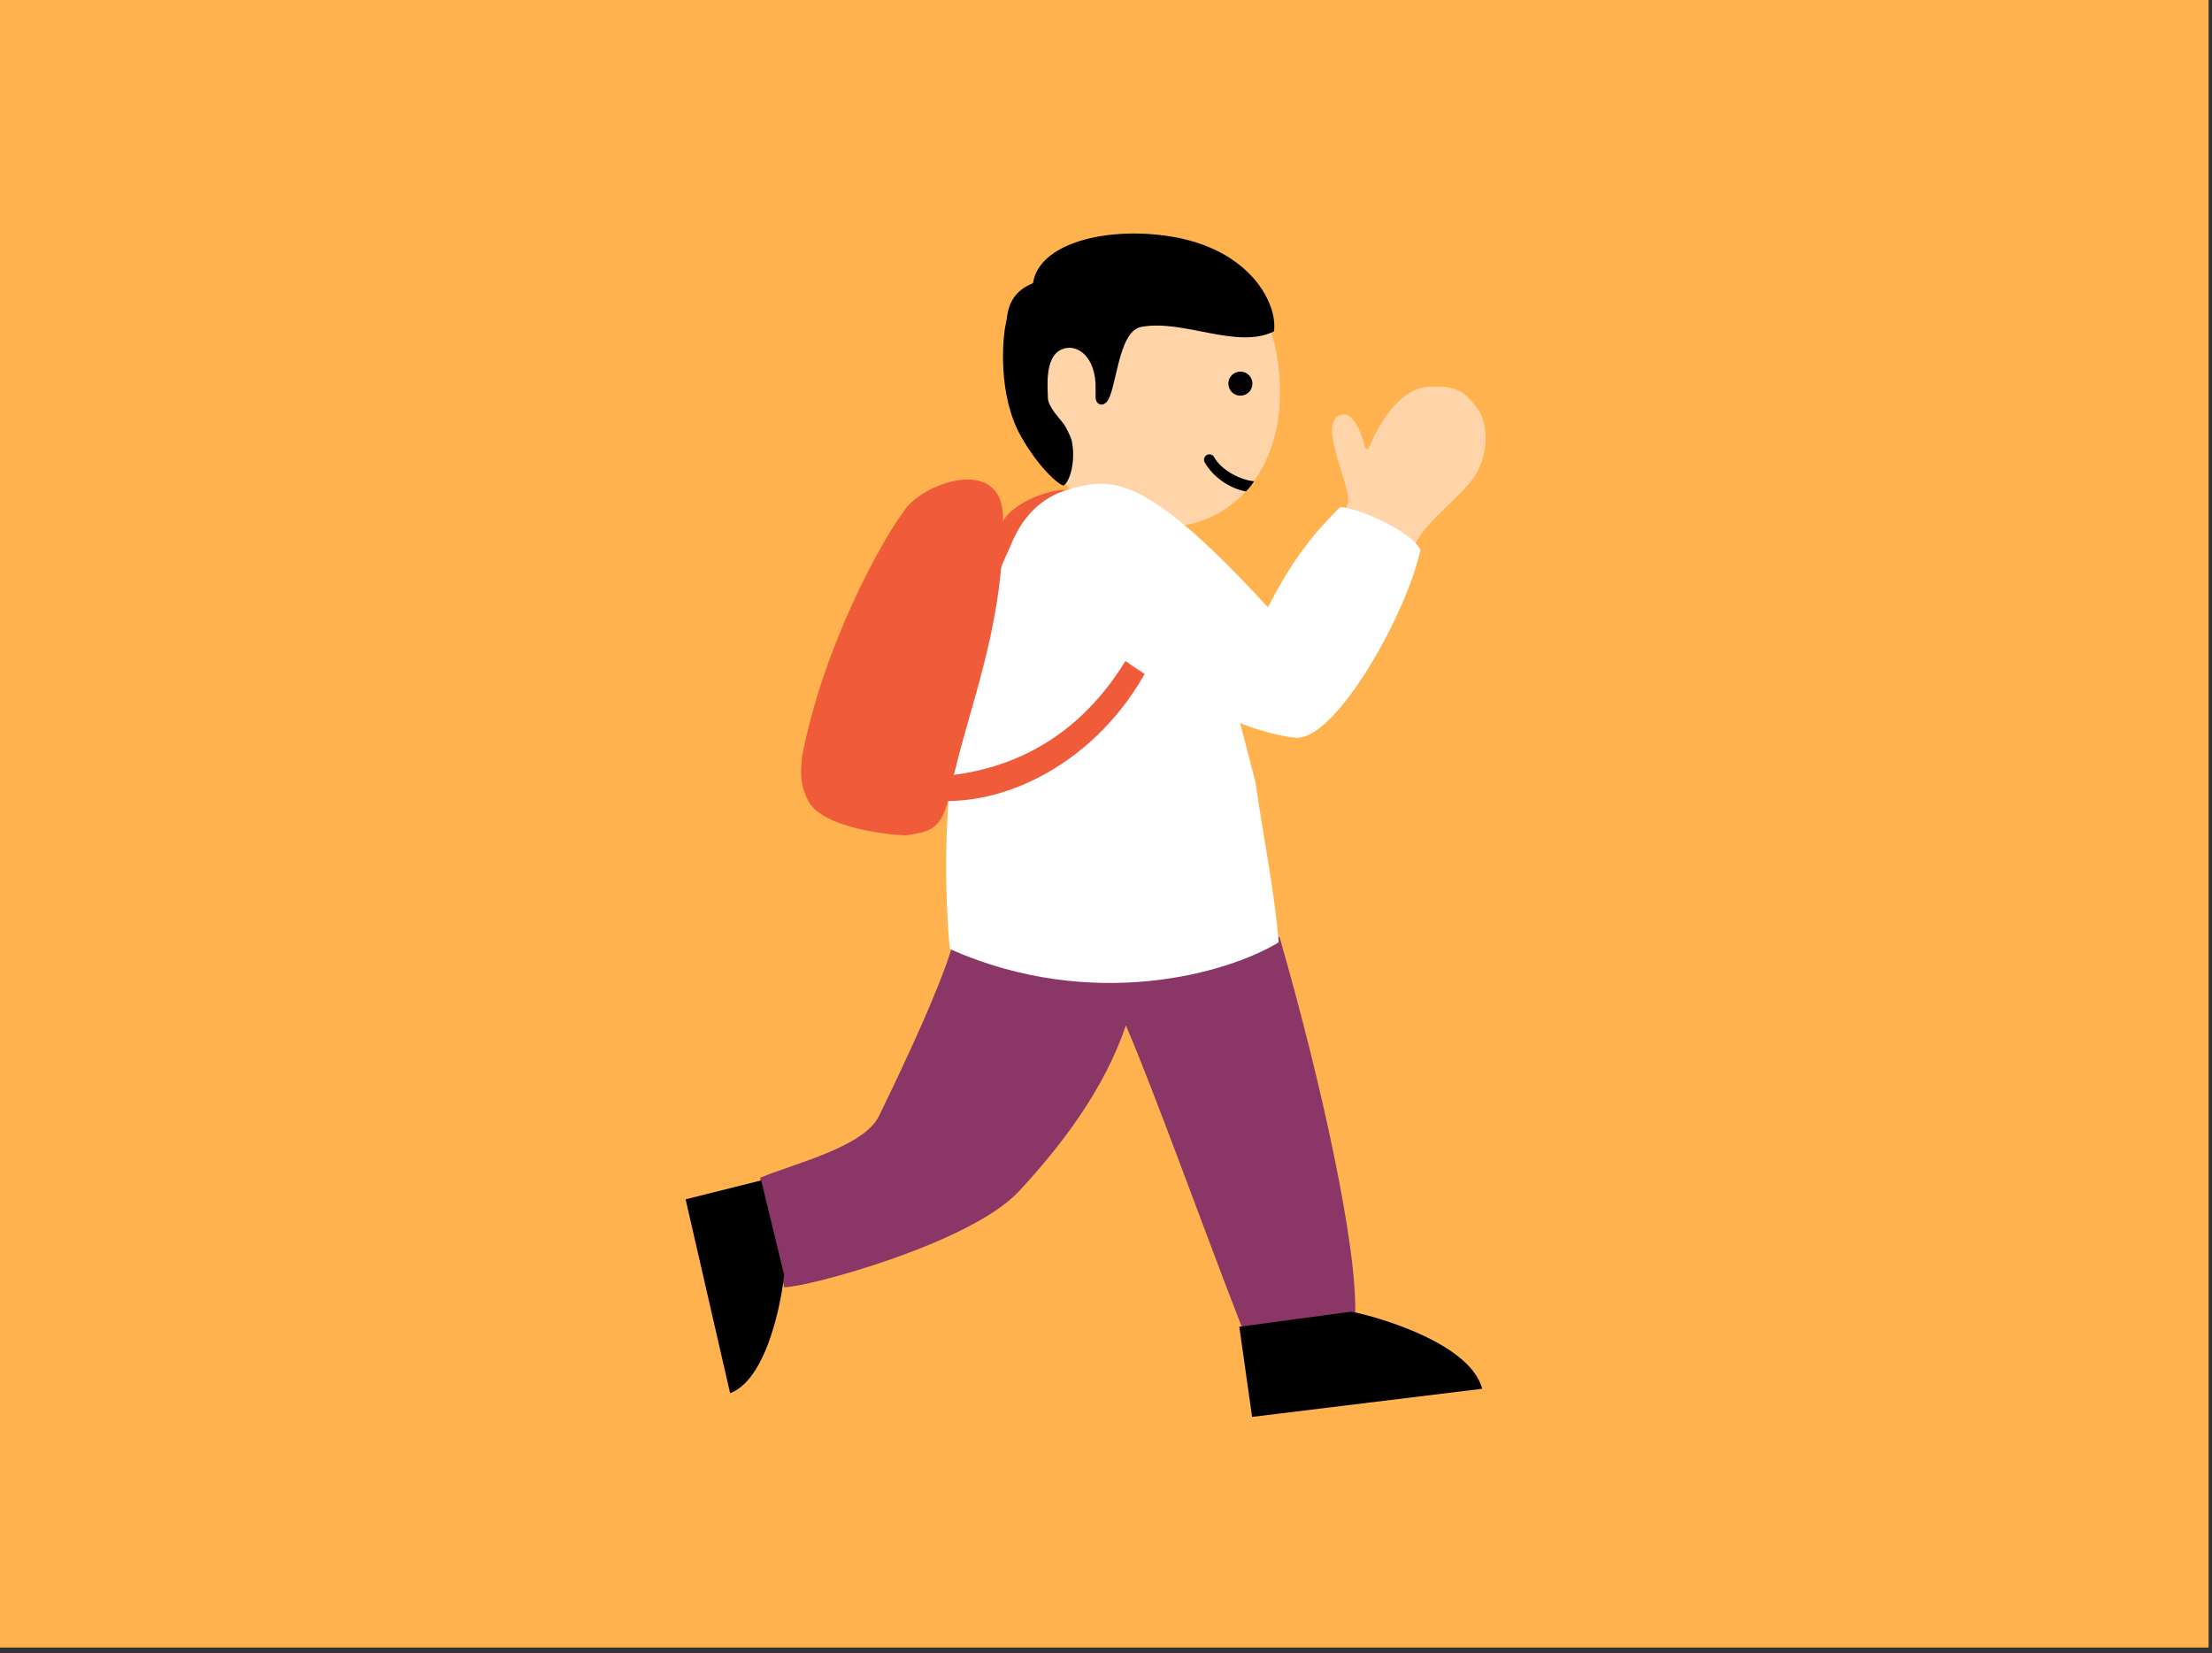 <svg width="360" height="269" viewBox="0 0 360 269" fill="none" xmlns="http://www.w3.org/2000/svg">
<rect x="0" y="0" width="360" height="269" fill="#333333" stroke="none"/>
<rect width="359.445" height="268.104" fill="#FFB24D"/>
<path d="M208.308 63.593C208.482 74.88 202.256 84.692 190.951 85.758C179.647 86.823 169.626 78.577 168.57 67.34C167.513 56.102 175.672 44.538 186.977 43.472C198.281 42.407 208.039 46.138 208.308 63.593Z" fill="#FFD4A8"/>
<path d="M219.337 82.009C218.689 83.889 215.929 88.417 214.463 90.71C214.365 90.864 214.426 91.069 214.592 91.144L226.736 96.699C226.88 96.765 227.051 96.708 227.124 96.567C227.817 95.223 229.164 92.31 229.917 89.596C230.922 85.974 235.843 82.436 239.072 78.739C242.301 75.042 242.506 69.315 240.484 66.529C238.461 63.743 237.101 62.607 232.132 62.967C227.671 63.531 224.484 68.823 222.777 72.881C222.66 73.158 222.235 73.122 222.163 72.83C221.548 70.342 220.217 66.783 218.103 67.547C214.251 68.939 220.182 79.555 219.337 82.009Z" fill="#FFD4A8"/>
<path d="M127.612 209.478L123.71 191.655C128.895 189.461 140.58 186.678 143.032 181.646C148.085 171.281 153.078 160.365 154.981 153.975L187.484 152.477H208.241C215.002 175.945 221.004 203.135 220.545 214.2L202.108 215.955C195.622 199.252 187.877 177.66 183.238 166.863C179.724 177.263 172.724 186.45 165.782 193.903C157.938 202.325 131.461 209.478 127.612 209.478Z" fill="#8A3667"/>
<path d="M219.887 213.453C221.565 213.642 239.126 217.948 241.222 225.995L203.776 230.571L201.694 215.904L219.887 213.453Z" fill="black"/>
<path d="M127.596 207.394C127.576 208.845 125.487 224.208 118.824 226.716L111.583 195.164L123.884 192.085L127.596 207.394Z" fill="black"/>
<path d="M174.361 71.453C175.096 74.413 174.361 78.062 173.12 79.011C172.171 78.885 168.884 75.824 166.174 71.033C162.358 64.289 163.127 54.903 163.755 52.42C164.003 51.441 163.81 47.786 168.125 46.076C169.031 39.732 179.625 36.871 190.076 38.408C203.492 40.381 207.99 49.497 207.331 53.93C201.286 56.916 192.627 51.912 185.735 53.193C181.827 53.919 181.74 63.915 180.04 65.48C179.094 66.351 178.306 65.48 178.306 64.743V63.273C178.444 58.15 175.274 55.616 172.609 56.944C169.944 58.273 170.541 63.32 170.541 64.743C170.541 66.167 172.569 68.227 173.12 68.986C173.561 69.594 174.131 70.884 174.361 71.453Z" fill="black"/>
<path d="M197.586 74.375C197.351 73.957 196.817 73.805 196.397 74.043C195.978 74.281 195.825 74.815 196.065 75.241C197.472 77.733 200.276 79.539 202.77 79.967C203.296 79.473 203.678 78.951 204.105 78.31C201.911 78.125 198.831 76.575 197.586 74.375Z" fill="black"/>
<path d="M203.794 62.801C203.588 63.863 202.563 64.563 201.502 64.355C200.438 64.147 199.744 63.121 199.948 62.052C200.156 60.996 201.184 60.3 202.246 60.504C203.311 60.715 203.998 61.745 203.794 62.801Z" fill="black"/>
<path d="M173.925 79.775C171.002 79.305 163.016 82.31 162.698 86.421L162.168 94.348C165.858 92.319 182.664 81.179 173.925 79.775Z" fill="#F05B3A"/>
<path d="M208.108 153.336C207.422 144.998 205.599 136.167 204.326 127.316C193.802 85.779 189.646 79.754 178.651 79.008C168.989 79.008 165.717 85.783 164.505 88.712C151.98 115.686 153.731 145.049 154.576 154.435C177.925 164.799 200.015 158.308 208.108 153.336Z" fill="white"/>
<path d="M188.879 104.265C182.282 120.751 167.333 130.363 153.981 130.363L155.151 126.121C164.78 124.832 177.494 120.037 185.9 102.547L188.879 104.265Z" fill="#F05B3A"/>
<path d="M130.522 123.206C133.943 105.174 143.456 88.093 146.927 83.442C149.596 78.737 163.095 73.765 163.24 84.151C163.491 102.327 157.531 114.98 154.576 129.081C153.335 134.998 151.477 135.322 147.523 135.926C145.274 135.926 133.714 134.884 131.448 130.162C130.271 127.711 130.257 126.254 130.522 123.206Z" fill="#F05B3A"/>
<path d="M206.355 98.837C187.393 78.147 181.551 77.764 175.538 79.226C171.261 81.203 164.824 89.163 177.093 102.625C181.132 107.056 199.204 118.956 211.102 120.078C217.922 119.923 229.237 99.017 231.169 89.481C229.885 86.559 220.892 82.531 218.09 82.531C214.062 86.566 210.617 90.535 206.355 98.837Z" fill="white"/>
</svg>
